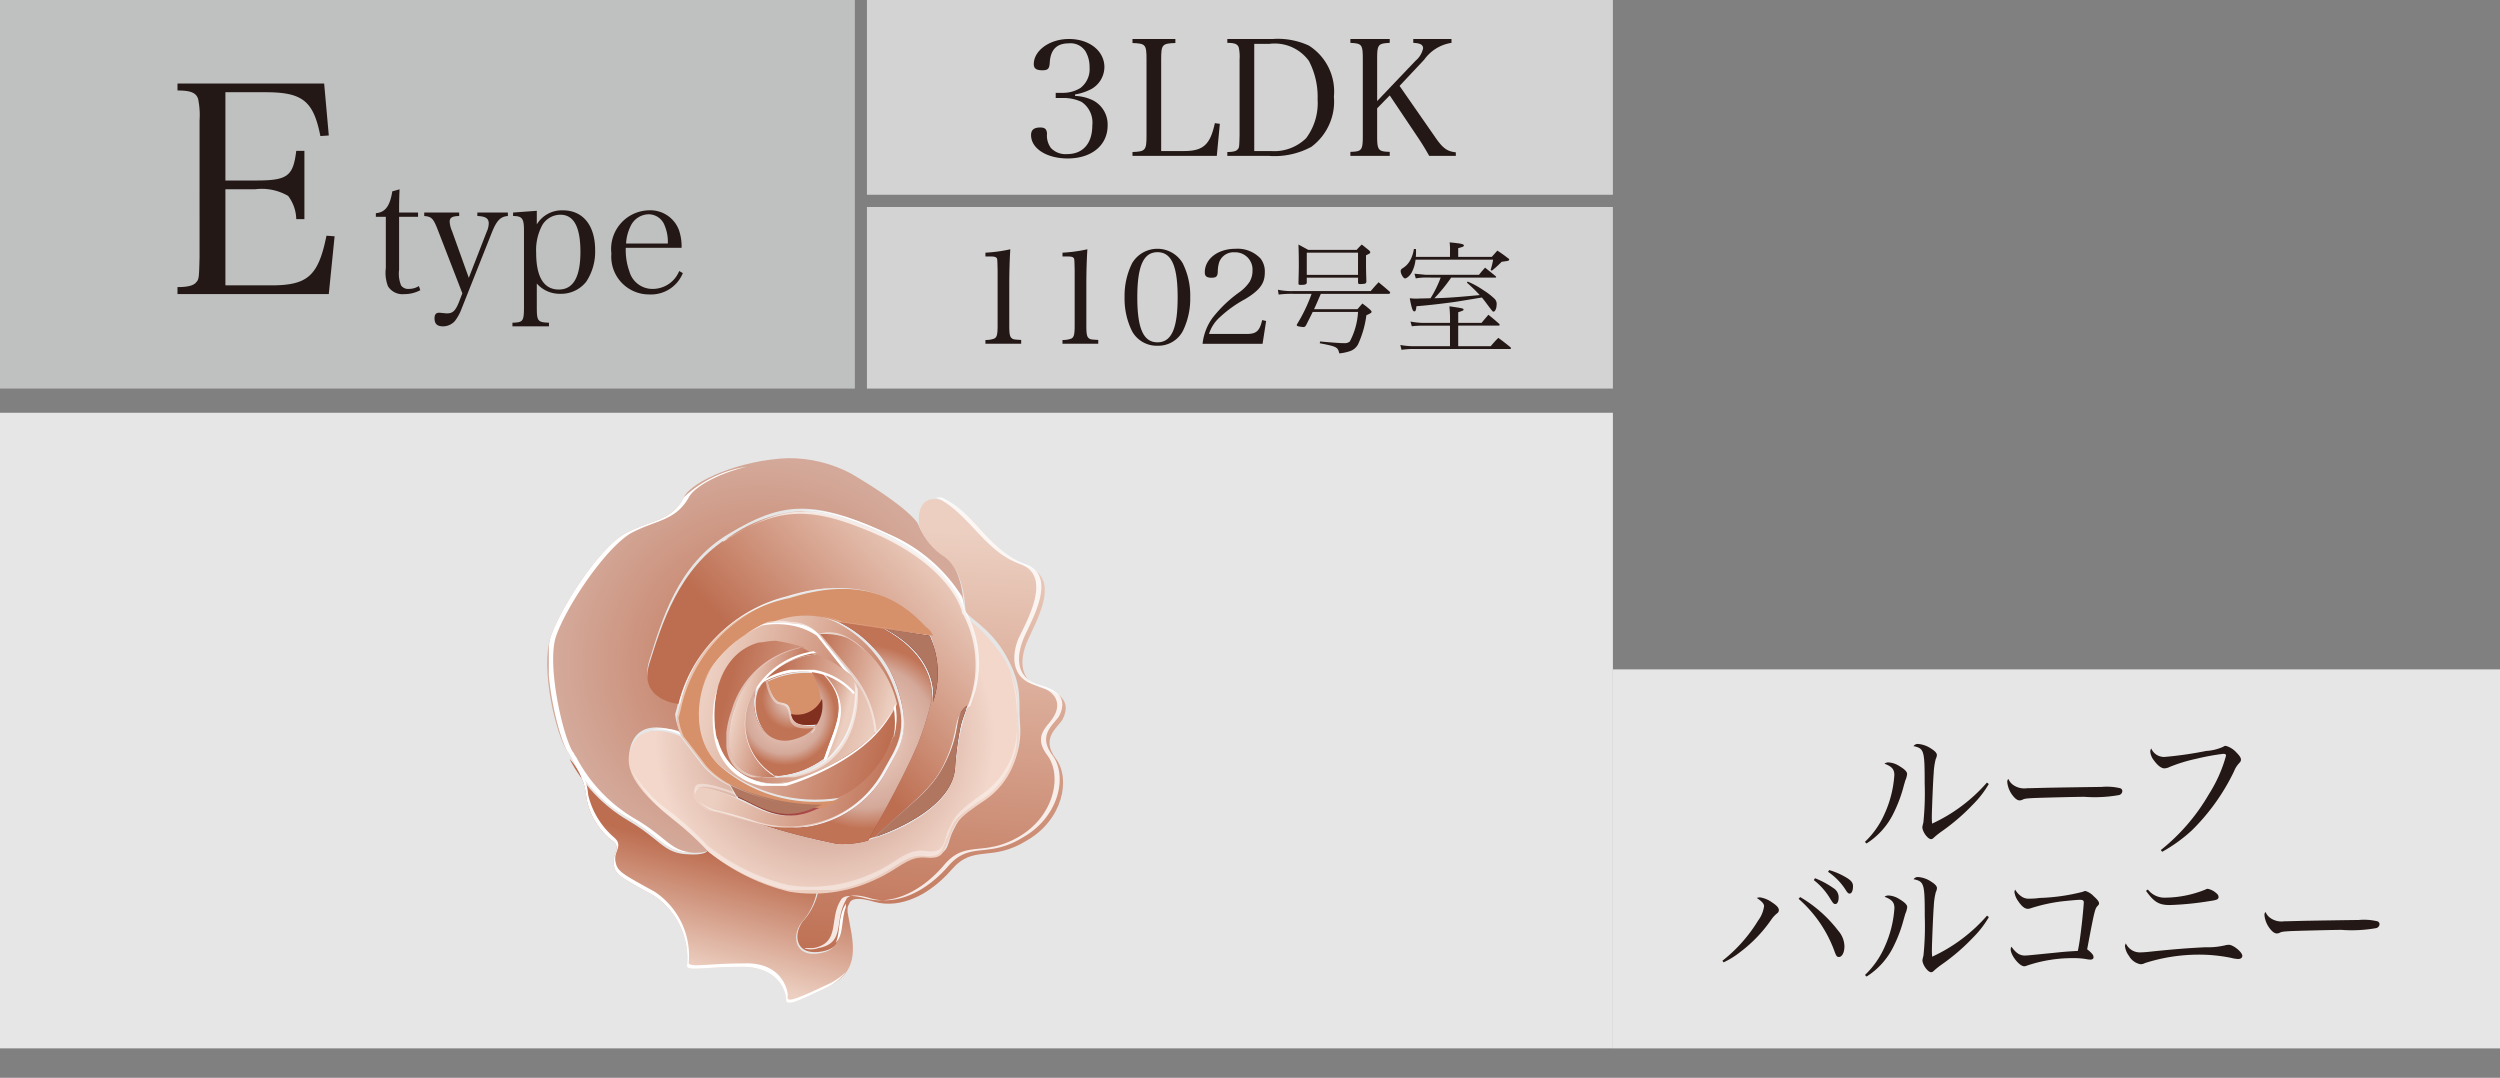 <svg xmlns="http://www.w3.org/2000/svg" xmlns:xlink="http://www.w3.org/1999/xlink" viewBox="0 0 146.457 63.14"><rect x="0" y="0" width="146.457" height="63.14" fill="#808080" stroke="none"/><defs><style>.cls-1{fill:none;}.cls-2{fill:#e6e6e6;}.cls-3{fill:#d3d3d4;}.cls-4{fill:#bfc0c0;}.cls-5{fill:#231815;}.cls-6{clip-path:url(#clip-path);}.cls-7{fill:url(#名称未設定グラデーション_3);}.cls-8{clip-path:url(#clip-path-2);}.cls-9{fill:url(#名称未設定グラデーション_14);}.cls-10{clip-path:url(#clip-path-3);}.cls-11{fill:url(#名称未設定グラデーション_2);}.cls-12{clip-path:url(#clip-path-4);}.cls-13{fill:url(#名称未設定グラデーション_4);}.cls-14{clip-path:url(#clip-path-5);}.cls-15{fill:url(#名称未設定グラデーション_2-2);}.cls-16{fill:#681218;}.cls-17{clip-path:url(#clip-path-6);}.cls-18{fill:url(#名称未設定グラデーション_6);}.cls-19{fill:#6d141a;}.cls-20{clip-path:url(#clip-path-7);}.cls-21{fill:url(#名称未設定グラデーション_2-3);}.cls-22{clip-path:url(#clip-path-8);}.cls-23{fill:url(#名称未設定グラデーション_8);}.cls-24{fill:#d6906a;}.cls-25{clip-path:url(#clip-path-9);}.cls-26{fill:url(#名称未設定グラデーション_2-4);}.cls-27{clip-path:url(#clip-path-10);}.cls-28{fill:url(#名称未設定グラデーション_14-2);}.cls-29{clip-path:url(#clip-path-11);}.cls-30{fill:url(#名称未設定グラデーション_14-3);}.cls-31{clip-path:url(#clip-path-12);}.cls-32{fill:url(#名称未設定グラデーション_2-5);}.cls-33{clip-path:url(#clip-path-13);}.cls-34{fill:url(#名称未設定グラデーション_14-4);}.cls-35{clip-path:url(#clip-path-14);}.cls-36{fill:url(#名称未設定グラデーション_14-5);}.cls-37{clip-path:url(#clip-path-15);}.cls-38{fill:url(#名称未設定グラデーション_15);}.cls-39{clip-path:url(#clip-path-16);}.cls-40{fill:url(#名称未設定グラデーション_16);}.cls-41{clip-path:url(#clip-path-17);}.cls-42{fill:url(#名称未設定グラデーション_17);}.cls-43{clip-path:url(#clip-path-18);}.cls-44{fill:#fff;}.cls-45{opacity:0.83;}.cls-46{clip-path:url(#clip-path-19);}.cls-47{clip-path:url(#clip-path-20);}.cls-48{opacity:0.39;}.cls-49{clip-path:url(#clip-path-21);}.cls-50{opacity:0.7;}.cls-51{clip-path:url(#clip-path-23);}.cls-52{fill:#b0765f;}.cls-53{fill:url(#名称未設定グラデーション_19);}.cls-54{opacity:0.52;}.cls-55{clip-path:url(#clip-path-25);}.cls-56{opacity:0.48;}.cls-57{clip-path:url(#clip-path-26);}.cls-58{clip-path:url(#clip-path-27);}.cls-59{opacity:0.53;}.cls-60{clip-path:url(#clip-path-28);}.cls-61{clip-path:url(#clip-path-29);}.cls-62{clip-path:url(#clip-path-30);}.cls-63{clip-path:url(#clip-path-31);}.cls-64{fill:url(#名称未設定グラデーション_19-2);}.cls-65{opacity:0.41;}.cls-66{clip-path:url(#clip-path-33);}.cls-67{clip-path:url(#clip-path-34);}.cls-68{fill:#812f1f;}</style><clipPath id="clip-path"><path class="cls-1" d="M40.052,29.14c-.7,1.4-1.9,1.3-3.4,2.1s-3.8,4.3-4.4,6.1.3,5.7,1,6.7c.1.1.1.2.2.3h0a7.893,7.893,0,0,0,3.4,3.6c1.8,1.1,2.1,1.9,3.4,2s1.3-.2,1.3-.2a18.858,18.858,0,0,0-2.2-2c-1.6-1.3-3-2.8-2.3-4.3s2.8-.5,2.8-.5a3.545,3.545,0,0,1-.3-1.1c.1-.3.2-.8.2-.8s-2.4-.2-1.7-2.4,1.6-5.6,4.7-7.4c3-1.8,4.8-2,9-.1,4.2,2,4.7,4.4,4.7,4.4s0-2.2-1.2-3.1a3.758,3.758,0,0,1-1.5-1.8s-.5-.9-3.9-2.9a7.786,7.786,0,0,0-3.7-.9c-2.7.1-5.6,1.3-6.1,2.3"/></clipPath><radialGradient id="名称未設定グラデーション_3" cx="-1437.696" cy="36.176" r="0.292" gradientTransform="translate(-2808.815 58447.209) rotate(94.238) scale(40.662)" gradientUnits="userSpaceOnUse"><stop offset="0" stop-color="#c17355"/><stop offset="1" stop-color="#d4a99a"/></radialGradient><clipPath id="clip-path-2"><path class="cls-1" d="M53.852,30.84a3.758,3.758,0,0,0,1.5,1.8c1.2.9,1.2,3.1,1.2,3.1,0,.4,1.4.9,2.4,2.7s.7,2.6.8,3.9a4.761,4.761,0,0,1-1.9,4.3c-1.7,1.2-1.7,1.4-2.1,2.2-.3.8-.2,1.3-1.4,1.2-1.1-.1-1.6.7-3,1.3a9.941,9.941,0,0,1-3.4.8,3.805,3.805,0,0,1-.8,1.7c-.7.7-.7,2.2,1,1.9,1.6-.3.9-1.6,1.6-2.8.1-.3.5-.4,1.5-.1,1.5.4,3.2-.4,4.5-1.9s2.3-.4,4.4-1.7c2.1-1.2,2.6-3.6,1.7-4.8s.1-1.8.4-2.3c.3-.6.4-1.4-1.1-1.8s-1.4-1.7-1-2.7,2.1-3.7.1-4.4-2.9-2.9-4.7-3.8a1.854,1.854,0,0,0-.7-.2c-1.3-.1-1,1.6-1,1.6"/></clipPath><linearGradient id="名称未設定グラデーション_14" x1="-1436.233" y1="53.049" x2="-1435.94" y2="53.049" gradientTransform="translate(-4882.389 133258.464) rotate(94.238) scale(92.763)" gradientUnits="userSpaceOnUse"><stop offset="0" stop-color="#eccfc1"/><stop offset="0.057" stop-color="#eccfc1"/><stop offset="1" stop-color="#bd6e51"/></linearGradient><clipPath id="clip-path-3"><path class="cls-1" d="M34.352,46.74a4.068,4.068,0,0,0,1.5,2.5c.6.4,0,.8.1,1.4s.3.7,2.3,1.8a4.401,4.401,0,0,1,2,4.1c-.1.4,1,.1,3.2.1s2.6,1.5,2.6,1.9.3.3,2.4-.7,1.5-2.7,1.2-4.4v-.4c-.7,1.1,0,2.5-1.6,2.8s-1.7-1.2-1-1.9a3.805,3.805,0,0,0,.8-1.7,9.702,9.702,0,0,1-1.7-.1,12.141,12.141,0,0,1-4.7-2.3s-.1.3-1.3.2c-1.3-.1-1.5-.9-3.4-2a9.048,9.048,0,0,1-3.4-3.6h0a3.733,3.733,0,0,1,1,2.3"/></clipPath><linearGradient id="名称未設定グラデーション_2" x1="-1449.208" y1="18.615" x2="-1448.915" y2="18.615" gradientTransform="translate(-8741.431 34754.175) rotate(104.939) scale(24.7)" gradientUnits="userSpaceOnUse"><stop offset="0" stop-color="#bd6e51"/><stop offset="0.943" stop-color="#eccfc1"/><stop offset="1" stop-color="#eccfc1"/></linearGradient><clipPath id="clip-path-4"><path class="cls-1" d="M57.052,40.44a14.729,14.729,0,0,0-1.1,4.6c-.2,2.8-5.3,4.6-6.9,4.4s-6.7-1.8-7.2-1.9-1.5-.7-1.1-1.2c.3-.5,2.4.4,2.4.4l-.4-.7a4.813,4.813,0,0,1-1.6-1.2c-.6-.8-1.3-1.7-1.3-1.7s-2.1-1-2.8.5c-.8,1.5.7,3,2.3,4.3a18.857,18.857,0,0,1,2.2,2,12.141,12.141,0,0,0,4.7,2.3,8.536,8.536,0,0,0,5-.7c1.4-.6,1.9-1.4,3-1.3s1-.4,1.4-1.2c.3-.8.3-1,2.1-2.2a4.546,4.546,0,0,0,1.9-4.3c-.1-1.3.2-2.1-.8-3.9a9.154,9.154,0,0,0-2.3-2.5,5.688,5.688,0,0,1,.5,4.3"/></clipPath><radialGradient id="名称未設定グラデーション_4" cx="-1438.434" cy="30.936" r="0.292" gradientTransform="translate(-2534.331 49227.551) rotate(94.238) scale(34.232)" gradientUnits="userSpaceOnUse"><stop offset="0" stop-color="#c17355"/><stop offset="0.482" stop-color="#d4a99a"/><stop offset="0.996" stop-color="#f2d7ca"/><stop offset="1" stop-color="#f2d7ca"/></radialGradient><clipPath id="clip-path-5"><path class="cls-1" d="M42.752,31.44c-3,1.8-4,5.2-4.7,7.4s1.7,2.4,1.7,2.4a8.745,8.745,0,0,1,6.3-6.3c4.4-1.3,6.6.2,8,1.7a2.075,2.075,0,0,1,.6,1c.5,1.6-.1,4-.9,5.9-1,2.3-2.9,5.6-2.9,5.6.1,0,.3-.1.4-.1,2.2-2.1,3.3-2.7,4.2-4.5.8-1.9.4-2.6,1.3-3.2l.3-.9a6.395,6.395,0,0,0-.5-4.5.349.349,0,0,1-.1-.2s-.5-2.4-4.7-4.4a11.583,11.583,0,0,0-4.8-1.4,8.231,8.231,0,0,0-4.2,1.5"/></clipPath><linearGradient id="名称未設定グラデーション_2-2" x1="-1415.51" y1="84.417" x2="-1415.218" y2="84.417" gradientTransform="translate(42598.01 -45058.352) rotate(-43.252) scale(43.726)" xlink:href="#名称未設定グラデーション_2"/><clipPath id="clip-path-6"><path class="cls-1" d="M52.552,40.24c.9,2.7.1,3.6-.6,4.9a6.409,6.409,0,0,1-7.5,3.1,38.961,38.961,0,0,0,4.6,1.2,5.537,5.537,0,0,0,1.8-.2s1.9-3.3,2.9-5.6a18.285,18.285,0,0,0,.8-2.5c.2-1.2-.4-3-2.8-4.3l-2.6-.4a6.694,6.694,0,0,1,3.4,3.8"/></clipPath><radialGradient id="名称未設定グラデーション_6" cx="-1512.549" cy="76.608" r="0.292" gradientTransform="matrix(-14.388, -3.839, 7.476, -28.021, -22285.091, -3616.863)" gradientUnits="userSpaceOnUse"><stop offset="0" stop-color="#d56f69"/><stop offset="0.397" stop-color="#b34f52"/><stop offset="1" stop-color="#802f20"/></radialGradient><clipPath id="clip-path-7"><path class="cls-1" d="M44.752,36.54a4.845,4.845,0,0,1,1.7,0,3.946,3.946,0,0,1,1.5.6,2.777,2.777,0,0,1,1.8.3c1.3.5,3.5,3.6,2.5,5.9a7.583,7.583,0,0,1-4.7,4.1c-1.9.9-3.3-.2-4.5-.7,0,0-2.1-1-2.4-.4-.3.5.7,1.2,1.1,1.2.2,0,1.3.4,2.5.7a6.409,6.409,0,0,0,7.5-3.1c.7-1.3,1.6-2.3.6-4.9a7.017,7.017,0,0,0-3.4-3.8,5.45,5.45,0,0,0-2.2-.5,4.471,4.471,0,0,0-2,.6"/></clipPath><linearGradient id="名称未設定グラデーション_2-3" x1="-1466.129" y1="74.18" x2="-1465.836" y2="74.18" gradientTransform="translate(-53517.141 -11384.749) rotate(-165.061) scale(37.313)" xlink:href="#名称未設定グラデーション_2"/><clipPath id="clip-path-8"><path class="cls-1" d="M43.252,46.74c1.2.5,2.5,1.6,4.5.7.2-.1.3-.1.5-.2a13.781,13.781,0,0,1-5.3-1.3Z"/></clipPath><linearGradient id="名称未設定グラデーション_8" x1="-1496.815" y1="83.155" x2="-1496.523" y2="83.155" gradientTransform="matrix(-18.129, -4.837, 4.837, -18.129, -27489.57, -5684.945)" gradientUnits="userSpaceOnUse"><stop offset="0" stop-color="#b34f52"/><stop offset="1" stop-color="#802f20"/></linearGradient><clipPath id="clip-path-9"><path class="cls-1" d="M44.752,36.54a8.06,8.06,0,0,0-3,2.5c-.9,1.2-1.4,4.2.4,5.8a8.895,8.895,0,0,0,7,1.9,6.455,6.455,0,0,0,3.1-3.4,3.043,3.043,0,0,0,.1-2.1c-1.1,2.7-4.9,4.2-6.3,4.6a3.437,3.437,0,0,1-4.1-2.5v-.2c-.4-2.3.4-4.8,2.5-5.4,2.2-.6,5.3,1.8,5.3,1.8l-1.8-2.4a2.035,2.035,0,0,0-1.5-.6c-.3,0-.6-.1-.9-.1a2.485,2.485,0,0,0-.8.1"/></clipPath><linearGradient id="名称未設定グラデーション_2-4" x1="-1464.274" y1="73.616" x2="-1463.981" y2="73.616" gradientTransform="matrix(-38.402, -10.246, 10.246, -38.402, -56933.439, -12133.156)" xlink:href="#名称未設定グラデーション_2"/><clipPath id="clip-path-10"><path class="cls-1" d="M47.952,37.14l1.9,2.3a6.677,6.677,0,0,1,1.4,3.6,5.936,5.936,0,0,0,1.3-1.8,6.163,6.163,0,0,0-2.7-3.8,4.013,4.013,0,0,0-1.5-.3h-.4"/></clipPath><linearGradient id="名称未設定グラデーション_14-2" x1="-1497.256" y1="82.383" x2="-1496.963" y2="82.383" gradientTransform="matrix(-17.899, -4.776, 4.776, -17.899, -27140.383, -5635.332)" xlink:href="#名称未設定グラデーション_14"/><clipPath id="clip-path-11"><path class="cls-1" d="M44.452,37.64c-2.2.6-2.9,3.2-2.5,5.4a3.432,3.432,0,0,0,4,2.8h.2a14.148,14.148,0,0,0,5.1-2.8,5.822,5.822,0,0,0-1.1-3.1c.2,1.7-.4,5.2-4.3,5.6s-3-3.1-2.7-3.9a5.066,5.066,0,0,1,4-3.7,10.462,10.462,0,0,0-1.7-.4c-.5,0-.7.1-1,.1"/></clipPath><linearGradient id="名称未設定グラデーション_14-3" x1="-1470.736" y1="75.412" x2="-1470.444" y2="75.412" gradientTransform="translate(-46809.495 -9920.96) rotate(-165.061) scale(32.532)" xlink:href="#名称未設定グラデーション_14"/><clipPath id="clip-path-12"><path class="cls-1" d="M43.052,41.54c-.3.8-1.2,4.2,2.4,4a3.594,3.594,0,0,1-1.3-4.9h0a4.642,4.642,0,0,1,3.6-2.3c-.3-.1-.5-.3-.8-.4a5.117,5.117,0,0,0-3.9,3.6"/></clipPath><linearGradient id="名称未設定グラデーション_2-5" x1="-1524.817" y1="90.028" x2="-1524.525" y2="90.028" gradientTransform="translate(-19331.555 -3921.565) rotate(-165.06) scale(12.949)" xlink:href="#名称未設定グラデーション_2"/><clipPath id="clip-path-13"><path class="cls-1" d="M44.652,40.04c2.4-1.3,4.4-.6,5.5.7v-.8c-.1-.1-.2-.3-.3-.4a8.175,8.175,0,0,0-2-1.2,4.445,4.445,0,0,0-3.2,1.7"/></clipPath><linearGradient id="名称未設定グラデーション_14-4" x1="-1496.942" y1="82.219" x2="-1496.65" y2="82.219" gradientTransform="matrix(-18.084, -4.825, 4.825, -18.084, -27416.441, -5695.691)" xlink:href="#名称未設定グラデーション_14"/><clipPath id="clip-path-14"><path class="cls-1" d="M48.352,44.54a5.316,5.316,0,0,0,1.8-3.9,3.865,3.865,0,0,0-1.9-1.2c1.7,1.8.7,3,.1,5.1"/></clipPath><linearGradient id="名称未設定グラデーション_14-5" x1="-1582.916" y1="106.109" x2="-1582.624" y2="106.109" gradientTransform="matrix(-7.529, -2.009, 2.009, -7.529, -12081.397, -2338.779)" xlink:href="#名称未設定グラデーション_14"/><clipPath id="clip-path-15"><path class="cls-1" d="M46.752,43.24c-2.1.8-3-1.7-2.4-3a3.575,3.575,0,0,0,.9,5.1l.1.1h.3a5.238,5.238,0,0,0,2.6-1c.7-2.1,1.6-3.3-.1-5a1.268,1.268,0,0,0-.6-.1c.7,1.3,1,3.3-.8,3.9"/></clipPath><radialGradient id="名称未設定グラデーション_15" cx="-1549.448" cy="96.837" r="0.292" gradientTransform="matrix(-9.809, -2.617, 2.617, -9.809, -15406.111, -3063.089)" gradientUnits="userSpaceOnUse"><stop offset="0" stop-color="#802f20"/><stop offset="0.101" stop-color="#802f20"/><stop offset="0.251" stop-color="#913524"/><stop offset="0.577" stop-color="#b03e2f"/><stop offset="0.838" stop-color="#c54435"/><stop offset="1" stop-color="#cb4837"/></radialGradient><clipPath id="clip-path-16"><path class="cls-1" d="M44.652,40.04c-.1.1-.1.2-.2.3-.6,1.3.3,3.8,2.4,3a1.589,1.589,0,0,0,1-.8c-.8,0-1.3,0-1.5-.6-.1-.6-.2-.6-.7-.8-.5-.1-.7-1.3-.7-1.3-.1.1-.2.1-.3.2"/></clipPath><radialGradient id="名称未設定グラデーション_16" cx="-1625.005" cy="117.239" r="0.292" gradientTransform="matrix(-5.905, -1.575, 1.575, -5.905, -9733.879, -1826.15)" gradientUnits="userSpaceOnUse"><stop offset="0" stop-color="#f2d7ca"/><stop offset="0.004" stop-color="#f2d7ca"/><stop offset="0.518" stop-color="#d4a99a"/><stop offset="1" stop-color="#c17355"/></radialGradient><clipPath id="clip-path-17"><path class="cls-1" d="M46.352,41.84c.1.6.6.7,1.5.6a2.059,2.059,0,0,0,.3-1.5,1.611,1.611,0,0,1-1.8.9"/></clipPath><linearGradient id="名称未設定グラデーション_17" x1="-1636.715" y1="120.402" x2="-1636.422" y2="120.402" gradientTransform="matrix(-5.539, -1.478, 1.478, -5.539, -9195.321, -1710.067)" gradientUnits="userSpaceOnUse"><stop offset="0" stop-color="#e3a3ab"/><stop offset="1" stop-color="#cb4837"/></linearGradient><clipPath id="clip-path-18"><rect class="cls-1" x="32.152" y="27.24" width="24.4" height="22.7"/></clipPath><clipPath id="clip-path-19"><rect class="cls-1" x="47.152" y="29.14" width="15.1" height="26.7"/></clipPath><clipPath id="clip-path-20"><rect class="cls-1" x="33.452" y="44.34" width="16.1" height="14.4"/></clipPath><clipPath id="clip-path-21"><rect class="cls-1" x="36.952" y="39.24" width="22.7" height="12.9"/></clipPath><clipPath id="clip-path-23"><rect class="cls-1" x="39.752" y="29.94" width="17.6" height="19.1"/></clipPath><radialGradient id="名称未設定グラデーション_19" cx="-1497.74" cy="82.839" r="0.292" gradientTransform="translate(-27047.001 -5604.788) rotate(-165.061) scale(18.453)" gradientUnits="userSpaceOnUse"><stop offset="0" stop-color="#f2d7ca"/><stop offset="0.004" stop-color="#f2d7ca"/><stop offset="0.775" stop-color="#d4a99a"/><stop offset="1" stop-color="#c17355"/></radialGradient><clipPath id="clip-path-25"><rect class="cls-1" x="40.952" y="36.34" width="12.1" height="12.1"/></clipPath><clipPath id="clip-path-26"><rect class="cls-1" x="39.552" y="34.44" width="14.9" height="12.8"/></clipPath><clipPath id="clip-path-27"><rect class="cls-1" x="41.152" y="36.44" width="11.4" height="9.6"/></clipPath><clipPath id="clip-path-28"><rect class="cls-1" x="47.952" y="37.14" width="3.4" height="5.9"/></clipPath><clipPath id="clip-path-29"><rect class="cls-1" x="42.552" y="37.84" width="7.8" height="7.7"/></clipPath><clipPath id="clip-path-30"><rect class="cls-1" x="43.552" y="38.14" width="4.3" height="7.4"/></clipPath><clipPath id="clip-path-31"><rect class="cls-1" x="48.252" y="39.54" width="1.1" height="5"/></clipPath><radialGradient id="名称未設定グラデーション_19-2" cx="-1549.448" cy="96.837" r="0.292" gradientTransform="matrix(-9.809, -2.617, 2.617, -9.809, -15406.111, -3063.089)" xlink:href="#名称未設定グラデーション_19"/><clipPath id="clip-path-33"><rect class="cls-1" x="44.552" y="39.84" width="3.2" height="3.1"/></clipPath><clipPath id="clip-path-34"><rect class="cls-1" x="44.652" y="39.24" width="5.5" height="1.4"/></clipPath></defs><g id="レイヤー_2" data-name="レイヤー 2"><g id="価格と返済例"><rect class="cls-2" y="24.181" width="94.488" height="37.236"/><rect class="cls-3" x="50.787" width="43.701" height="11.409"/><rect class="cls-3" x="50.787" y="12.126" width="43.701" height="10.638"/><rect class="cls-4" width="50.079" height="22.764"/><path class="cls-5" d="M62.98,5.619a2.63,2.63,0,0,1,1.058.264,1.591,1.591,0,0,1,.85,1.464c0,1.162-.935,1.936-2.342,1.936-1.228,0-2.144-.585-2.144-1.37,0-.302.17-.444.539-.444.274,0,.378.095.396.359a1.219,1.219,0,0,0,.236.85,1.184,1.184,0,0,0,.935.35c.935,0,1.483-.624,1.483-1.691a1.454,1.454,0,0,0-.633-1.369,2.475,2.475,0,0,0-1.096-.227H61.846V5.439h.416a1.931,1.931,0,0,0,1.029-.283A1.379,1.379,0,0,0,63.83,3.956a1.815,1.815,0,0,0-.236-.944,1.041,1.041,0,0,0-.982-.472c-.709,0-1.067.368-1.115,1.124-.019.359-.104.453-.435.453-.349,0-.5-.104-.5-.359,0-.803.935-1.474,2.059-1.474,1.2,0,2.078.699,2.078,1.653a1.491,1.491,0,0,1-.775,1.284,3.134,3.134,0,0,1-.944.312Z"/><path class="cls-5" d="M66.344,8.905c.756-.028.822-.094.822-.963v-4.458c0-.878-.057-.935-.822-.963V2.284H68.857v.236c-.775.028-.832.085-.832.963V8.849h1.332c1.133,0,1.54-.368,1.813-1.634l.292.038-.179,1.88H66.344Z"/><path class="cls-5" d="M71.9,8.905c.321,0,.51-.047.595-.142.104-.113.104-.123.123-.831V3.484a2.566,2.566,0,0,0-.047-.699c-.066-.199-.236-.274-.671-.274v-.227h2.664a4.337,4.337,0,0,1,2.116.388,3.186,3.186,0,0,1,1.464,2.994A3.304,3.304,0,0,1,76.821,8.603a4.53,4.53,0,0,1-2.493.529H71.9Zm2.541-.057a2.67,2.67,0,0,0,2.078-.755,3.436,3.436,0,0,0,.67-2.267,4.537,4.537,0,0,0-.51-2.257,2.476,2.476,0,0,0-2.305-1.001h-.897V8.849Z"/><path class="cls-5" d="M80.677,7.933c0,.869.057.944.737.963v.236H79.109V8.896c.67-.019.728-.085.728-.963V3.484c0-.878-.047-.935-.728-.973v-.227h2.305v.227c-.689.038-.737.094-.737.973v2.437l2.248-2.361a1.3,1.3,0,0,0,.444-.728c0-.208-.161-.302-.576-.321v-.227h2.239v.227a2.405,2.405,0,0,0-1.596.982L81.99,5.033l2.153,3.098c.397.557.643.737,1.143.793v.208H83.728c-.264-.463-.444-.756-.68-1.105L81.414,5.59l-.737.755Z"/><path class="cls-5" d="M57.729,19.916a1.366,1.366,0,0,0,.506-.077c.169-.077.208-.238.208-.791v-3.231c-.016-.668-.016-.668-.077-.722-.062-.054-.154-.069-.346-.069h-.291v-.223a8.803,8.803,0,0,0,1.458-.2c-.038.606-.061,1.259-.061,2.165v2.279c0,.514.031.668.138.76.092.077.123.084.56.107v.223H57.729Z"/><path class="cls-5" d="M62.243,19.916a1.366,1.366,0,0,0,.506-.077c.169-.077.208-.238.208-.791v-3.231c-.016-.668-.016-.668-.077-.722-.061-.054-.153-.069-.345-.069h-.291v-.223a8.803,8.803,0,0,0,1.458-.2c-.038.606-.061,1.259-.061,2.165v2.279c0,.514.031.668.138.76.092.077.123.084.56.107v.223H62.243Z"/><path class="cls-5" d="M66.319,15.426a1.72,1.72,0,0,1,2.97,0,4.247,4.247,0,0,1,.438,1.988,4.268,4.268,0,0,1-.438,1.988,1.628,1.628,0,0,1-1.481.852,1.645,1.645,0,0,1-1.489-.852,4.29,4.29,0,0,1-.438-1.988A4.291,4.291,0,0,1,66.319,15.426Zm1.489,4.628c.821,0,1.182-.806,1.182-2.64s-.361-2.64-1.182-2.64-1.182.813-1.182,2.648C66.627,19.248,66.987,20.054,67.808,20.054Z"/><path class="cls-5" d="M70.45,20.139a3.174,3.174,0,0,1,.568-1.497,7.511,7.511,0,0,1,1.604-1.535,2.382,2.382,0,0,0,.584-.599,1.262,1.262,0,0,0,.169-.645,1.01,1.01,0,0,0-1.044-1.082.892.892,0,0,0-.914.599,2.075,2.075,0,0,0-.077.56c-.015.261-.1.33-.368.33-.284,0-.392-.092-.392-.314,0-.791.768-1.382,1.796-1.382a1.844,1.844,0,0,1,1.474.576,1.239,1.239,0,0,1,.246.813c0,.637-.284,1.029-1.136,1.55a7.147,7.147,0,0,0-1.504,1.075,2.181,2.181,0,0,0-.629.975h2.218c.553,0,.745-.168.898-.813l.23.054L73.965,20.139Z"/><path class="cls-5" d="M75.784,17.215a6.013,6.013,0,0,0-.878.042l-.042-.283a3.934,3.934,0,0,0,.92.078h4.517c.198-.233.255-.297.46-.517.283.233.368.304.644.545a.164.164,0,0,1,.036.071c0,.036-.05.064-.1.064H77.377c-.269.623-.269.623-.396.899h2.542c.127-.149.163-.191.29-.333a5.363,5.363,0,0,1,.46.368c.064.07.078.092.078.12,0,.05-.063.092-.304.198a5.868,5.868,0,0,1-.489,1.706.834.834,0,0,1-.467.396,2.844,2.844,0,0,1-.63.135c-.092-.375-.149-.403-1.147-.595l.021-.106c.488.05,1.09.092,1.31.1h.12a.442.442,0,0,0,.312-.1,4.205,4.205,0,0,0,.481-1.728H76.902c-.099.206-.17.34-.389.779-.05.078-.092.106-.149.106a1.659,1.659,0,0,1-.326-.049c-.042-.015-.071-.036-.071-.064a.186.186,0,0,1,.014-.049,9.379,9.379,0,0,0,.856-1.784Zm.771-.673c-.007.12-.085.148-.382.148-.078,0-.1-.021-.106-.078.014-.531.021-.779.021-1.09,0-.396-.007-.871-.021-1.196.233.127.318.17.573.312H79.48a3.041,3.041,0,0,1,.297-.312c.191.148.248.198.425.34.05.049.071.078.071.113,0,.057-.036.078-.248.177V15.268c0,.46,0,.503.021,1.218-.007.113-.057.142-.234.148a1.015,1.015,0,0,1-.12.007h-.021c-.085,0-.106-.021-.113-.099v-.276H76.555Zm0-.439h3.002V14.801H76.555Z"/><path class="cls-5" d="M86.793,18.915c.163-.198.22-.262.403-.475.283.227.368.297.63.531a.116.116,0,0,1,.028.063c0,.021-.028.042-.064.042H85.426v1.204h1.904c.184-.212.241-.283.446-.488.297.219.389.29.687.531.035.028.057.057.057.078,0,.021-.028.043-.057.043h-5.749a5.638,5.638,0,0,0-.609.049l-.071-.283a4.357,4.357,0,0,0,.68.071h2.23V19.077H83.295a5.665,5.665,0,0,0-.587.036l-.078-.276a4.353,4.353,0,0,0,.68.078h1.636V18.645c0-.205-.007-.368-.036-.701.779.113.829.127.829.191,0,.05-.043.071-.312.156v.623Zm-1.848-3.866v-.333a3.528,3.528,0,0,0-.021-.517c.68.064.835.1.835.185a.106.106,0,0,1-.057.07q-.053.022-.276.085v.51h1.968c.149-.17.149-.17.326-.368.29.191.375.255.644.46a.08.08,0,0,1,.049.071.089.089,0,0,1-.028.05.696.696,0,0,1-.184.042c-.092.015-.17.021-.234.036l-.127.127a4.919,4.919,0,0,1-.446.39l-.07-.043a4.601,4.601,0,0,0,.148-.602H82.927a2.067,2.067,0,0,1-.234.765c-.099.177-.283.333-.382.333-.1,0-.255-.262-.255-.425,0-.071.021-.106.099-.163a1.181,1.181,0,0,0,.446-.453,1.927,1.927,0,0,0,.227-.68h.12a1.507,1.507,0,0,1,.007.163,2.182,2.182,0,0,1-.014.297Zm-1.438,1.211a2.838,2.838,0,0,0-.566.05l-.078-.276c.135.014.135.014.645.063h3.137c.148-.191.198-.24.354-.417.248.198.34.269.616.496.021.021.035.035.035.05a.039.039,0,0,1-.042.035H85.015a9.881,9.881,0,0,1-.984,1.211c.793-.021,1.267-.057,2.655-.185a9.208,9.208,0,0,0-.75-.729l.042-.064a4.951,4.951,0,0,1,.928.51,3.785,3.785,0,0,1,.673.524.416.416,0,0,1,.099.29c0,.241-.085.439-.184.439-.05,0-.05,0-.39-.453-.184-.248-.205-.269-.29-.375-.821.135-1.381.227-1.558.255-.708.1-1.742.22-2.28.255-.014.22-.049.305-.12.305-.099,0-.163-.198-.269-.771.149.014.255.021.389.021.05,0,.106,0,.198-.007.064,0,.085,0,.63-.014a6.579,6.579,0,0,0,.595-1.211Z"/><path class="cls-5" d="M10.398,16.819c.579,0,.918-.085,1.072-.255.187-.204.187-.221.221-1.497V7.053a4.655,4.655,0,0,0-.085-1.259c-.119-.357-.425-.493-1.208-.493V4.892h8.592l.272,3.045-.493.034C18.36,5.913,17.731,5.403,15.553,5.403H13.205v5.172h1.752c1.889,0,2.212-.238,2.399-1.735h.477v3.998h-.477a2.341,2.341,0,0,0-.477-1.361,3.077,3.077,0,0,0-1.922-.391H13.205v5.631h2.688c2.144,0,2.756-.562,3.233-2.909l.476.034L19.261,17.227H10.398Z"/><path class="cls-5" d="M23.38,15.813a1.774,1.774,0,0,0,.121.917.514.514,0,0,0,.454.195,1.078,1.078,0,0,0,.584-.167l.083.241a1.968,1.968,0,0,1-.936.232,1.009,1.009,0,0,1-.954-.454,2.192,2.192,0,0,1-.129-1.074v-3.001h-.584v-.213c.546-.046.824-.408.963-1.278l.426-.121c-.019.398-.028.75-.028,1.362h1.111v.25H23.38Z"/><path class="cls-5" d="M28.511,13.581a1.231,1.231,0,0,0,.121-.491c0-.296-.185-.417-.667-.436v-.204h1.788v.204c-.444.037-.667.269-.963,1.028l-1.769,4.455a2.705,2.705,0,0,1-.37.666.93.93,0,0,1-.704.315c-.334,0-.491-.148-.491-.472,0-.213.083-.324.259-.324a.793.793,0,0,1,.139.009c.204.019.269.028.333.028.334,0,.491-.148.695-.648l.204-.528L25.677,13.544c-.287-.75-.38-.852-.824-.889v-.204H26.9v.204c-.408.009-.556.093-.556.333a1.526,1.526,0,0,0,.129.528l.991,2.76Z"/><path class="cls-5" d="M31.447,13.145a1.717,1.717,0,0,1,1.519-.824c1.186,0,1.899.88,1.899,2.334a3.184,3.184,0,0,1-.519,1.843,1.865,1.865,0,0,1-1.528.713,1.776,1.776,0,0,1-1.371-.602v1.352c0,.861.046.917.713.945v.213H30.02v-.213c.63-.019.676-.084.676-.945V13.488c0-.694-.111-.833-.639-.833v-.204l1.39-.102Zm1.296,3.816c.843,0,1.26-.741,1.26-2.205s-.389-2.177-1.176-2.177a1.246,1.246,0,0,0-1.056.602,3.093,3.093,0,0,0-.361,1.621C31.41,16.239,31.863,16.962,32.743,16.962Z"/><path class="cls-5" d="M36.66,14.517a3.698,3.698,0,0,0,.213,1.389,1.401,1.401,0,0,0,1.389,1.019,1.673,1.673,0,0,0,1.528-1.047l.213.121a2.01,2.01,0,0,1-1.954,1.25A2.211,2.211,0,0,1,35.817,14.85a2.262,2.262,0,0,1,2.195-2.529,1.788,1.788,0,0,1,1.769,1.176,2.938,2.938,0,0,1,.148,1.019Zm2.463-.25a2.449,2.449,0,0,0-.176-1.028,1.006,1.006,0,0,0-.954-.686,1.195,1.195,0,0,0-1.065.723,2.584,2.584,0,0,0-.25.991Z"/><rect class="cls-2" x="94.488" y="39.214" width="51.969" height="22.204"/><path class="cls-5" d="M109.251,49.321a5.084,5.084,0,0,0,1.139-1.615,6.491,6.491,0,0,0,.586-2.303c0-.332-.145-.501-.578-.663a.355.355,0,0,1,.229-.076,1.279,1.279,0,0,1,.638.212c.314.187.459.332.459.467a1.219,1.219,0,0,1-.11.391c-.009.034-.009.034-.085.297a8.114,8.114,0,0,1-.578,1.564,4.35,4.35,0,0,1-1.606,1.819Zm7.258-3.391a5.85,5.85,0,0,1-.927,1.198,12.004,12.004,0,0,1-1.802,1.556,4.797,4.797,0,0,0-.484.382c-.068.068-.11.093-.17.093-.196,0-.51-.442-.51-.705a2.102,2.102,0,0,1,.06-.264,16.973,16.973,0,0,0,.077-2.303c0-1.929-.034-2.04-.654-2.176a.293.293,0,0,1,.272-.127,1.552,1.552,0,0,1,.748.264c.247.153.349.272.349.391a.636.636,0,0,1-.068.229,4.031,4.031,0,0,0-.119.833c-.034.357-.11,2.235-.11,2.558a3.638,3.638,0,0,0,.017.391,9.579,9.579,0,0,0,3.212-2.405Z"/><path class="cls-5" d="M117.924,45.973a1.134,1.134,0,0,0,.825.204c.093,0,.093,0,1.045-.025.332-.009,3.034-.051,3.314-.051a3.366,3.366,0,0,1,1.105.077.177.177,0,0,1,.119.17.25.25,0,0,1-.196.229,8.122,8.122,0,0,1-2.04.102c-.791.008-2.737.06-3.034.076-.399.026-.476.034-.612.111a.701.701,0,0,1-.127.025q-.191,0-.408-.28a1.53,1.53,0,0,1-.323-.782c0-.119.008-.136.068-.195A.765.765,0,0,0,117.924,45.973Z"/><path class="cls-5" d="M126.589,49.797a11.594,11.594,0,0,0,2.805-3.255,8.255,8.255,0,0,0,1.012-2.269c0-.085-.042-.11-.17-.11a13.658,13.658,0,0,0-1.573.289,9.339,9.339,0,0,0-1.555.476.758.758,0,0,1-.314.085c-.17,0-.399-.17-.604-.459a.961.961,0,0,1-.221-.527.293.293,0,0,1,.059-.178.81.81,0,0,0,.799.493,21.879,21.879,0,0,0,2.414-.349,2.839,2.839,0,0,0,.986-.238c.102-.06.102-.06.17-.06a1.297,1.297,0,0,1,.621.391c.178.178.263.306.263.408,0,.085-.017.119-.119.23a1.475,1.475,0,0,0-.289.468,12.366,12.366,0,0,1-2.456,3.442,9.006,9.006,0,0,1-1.751,1.267Z"/><path class="cls-5" d="M100.904,56.284a8.854,8.854,0,0,0,2.091-2.354,1.813,1.813,0,0,0,.349-.841c0-.136-.11-.272-.425-.485a.667.667,0,0,1,.187-.034,1.634,1.634,0,0,1,.697.289c.289.187.408.323.408.459a.233.233,0,0,1-.102.187,1.687,1.687,0,0,0-.357.391,8.19,8.19,0,0,1-1.785,1.861,5.046,5.046,0,0,1-.994.621Zm4.556-3.731a7.698,7.698,0,0,1,2.235,1.98,1.411,1.411,0,0,1,.357.901c0,.357-.136.629-.323.629-.119,0-.161-.051-.28-.391a7.502,7.502,0,0,0-2.082-3.017Zm.867-1.105a5.065,5.065,0,0,1,1.088.586.622.622,0,0,1,.298.536c0,.238-.077.391-.196.391-.093,0-.136-.051-.289-.297a3.923,3.923,0,0,0-.969-1.105Zm.833-.476a4.219,4.219,0,0,1,1.08.485c.229.153.314.272.314.459,0,.272-.077.433-.204.433-.06,0-.11-.042-.187-.153a3.591,3.591,0,0,0-1.071-1.122Z"/><path class="cls-5" d="M109.255,57.117a5.084,5.084,0,0,0,1.139-1.615,6.491,6.491,0,0,0,.586-2.303c0-.332-.145-.501-.578-.663a.355.355,0,0,1,.23-.076,1.279,1.279,0,0,1,.638.212c.314.187.459.332.459.467a1.213,1.213,0,0,1-.111.391c-.008.034-.008.034-.085.297a8.115,8.115,0,0,1-.578,1.564,4.35,4.35,0,0,1-1.606,1.819Zm7.258-3.391a5.829,5.829,0,0,1-.926,1.198,12.004,12.004,0,0,1-1.802,1.556,4.796,4.796,0,0,0-.484.382c-.068.068-.11.093-.17.093-.196,0-.51-.442-.51-.705a2.099,2.099,0,0,1,.06-.264,16.975,16.975,0,0,0,.077-2.303c0-1.929-.034-2.04-.654-2.176a.293.293,0,0,1,.272-.127,1.552,1.552,0,0,1,.748.264c.247.153.349.272.349.391a.636.636,0,0,1-.068.229,4.031,4.031,0,0,0-.119.833c-.034.357-.11,2.235-.11,2.558a3.638,3.638,0,0,0,.017.391,9.584,9.584,0,0,0,3.212-2.405Z"/><path class="cls-5" d="M118.413,52.51a.728.728,0,0,0,.484.136,4.181,4.181,0,0,0,.595-.042,11.548,11.548,0,0,0,2.516-.357.471.471,0,0,1,.161-.051,1.119,1.119,0,0,1,.493.314q.306.268.306.408c0,.06-.025.094-.085.153-.153.153-.187.289-.612,2.541.034.025.06.051.077.06.23.195.297.289.297.408,0,.085-.068.136-.187.136a1.183,1.183,0,0,1-.221-.025,4.047,4.047,0,0,0-.748-.06,8.317,8.317,0,0,0-2.737.434.457.457,0,0,1-.17.042c-.281,0-.791-.646-.791-.995a.344.344,0,0,1,.042-.153c.272.374.484.519.791.519.085,0,.289-.017.442-.034.28-.025.68-.068,1.207-.119.739-.076.748-.076,1.453-.119.085-.408.136-.756.229-1.556.042-.348.119-1.173.119-1.283,0-.119-.06-.153-.238-.153-.144,0-.79.06-1.139.102a9.802,9.802,0,0,0-1.751.399.491.491,0,0,1-.161.025q-.256,0-.561-.459a1.163,1.163,0,0,1-.212-.519.318.318,0,0,1,.042-.145A1.227,1.227,0,0,0,118.413,52.51Z"/><path class="cls-5" d="M125.438,55.791c.127,0,.349-.017.722-.06,1.25-.127,1.989-.187,3.034-.238a4.404,4.404,0,0,0,1.147-.111.987.987,0,0,1,.229-.034c.264,0,.791.433.791.646,0,.11-.093.187-.238.187a1.89,1.89,0,0,1-.425-.068,9.389,9.389,0,0,0-1.98-.187,10.333,10.333,0,0,0-3.06.493.52.52,0,0,1-.263.068.976.976,0,0,1-.671-.484,1.176,1.176,0,0,1-.238-.578c0-.042,0-.042.051-.161A.905.905,0,0,0,125.438,55.791Zm.391-3.68a1.23,1.23,0,0,0,1.037.476,6.399,6.399,0,0,0,2.337-.476.29.29,0,0,1,.136-.042,1.057,1.057,0,0,1,.468.229c.119.093.161.162.161.255,0,.136-.11.179-.544.238a17.587,17.587,0,0,1-2.312.229c-.638,0-.926-.178-1.394-.833Z"/><path class="cls-5" d="M132.99,53.768a1.134,1.134,0,0,0,.825.204c.093,0,.093,0,1.045-.025.332-.009,3.034-.051,3.314-.051a3.366,3.366,0,0,1,1.105.077.177.177,0,0,1,.119.17.25.25,0,0,1-.196.229,8.122,8.122,0,0,1-2.04.102c-.791.008-2.737.06-3.034.076-.399.026-.476.034-.612.111a.701.701,0,0,1-.127.025q-.191,0-.408-.28a1.53,1.53,0,0,1-.323-.782c0-.119.008-.136.068-.195A.765.765,0,0,0,132.99,53.768Z"/><g id="_価格と返済例" data-name=" 価格と返済例"><g class="cls-6"><polygon class="cls-7" points="30.052 49.94 31.852 25.14 58.252 27.04 56.352 51.94 30.052 49.94"/></g><g class="cls-8"><polygon class="cls-9" points="44.352 55.84 46.452 27.94 64.552 29.24 62.452 57.24 44.352 55.84"/></g><g class="cls-10"><polygon class="cls-11" points="29.852 57.94 34.552 40.04 54.152 45.24 49.352 63.14 29.852 57.94"/></g><g class="cls-12"><polygon class="cls-13" points="35.052 52.34 36.452 34.14 61.052 35.94 59.752 54.14 35.052 52.34"/></g><g class="cls-14"><polygon class="cls-15" points="27.752 38.94 48.052 19.94 67.152 40.14 46.852 59.24 27.752 38.94"/></g><path class="cls-16" d="M55.452,44.54c-.9,1.9-2,2.4-4.2,4.5,2-.7,4.6-2.1,4.7-4.1a18.104,18.104,0,0,1,.3-2.3c.1-.5.3-.9.4-1.3-.8.6-.3,1.3-1.2,3.2"/><g class="cls-17"><polygon class="cls-18" points="41.152 48.64 45.152 33.84 58.052 37.24 54.152 52.04 41.152 48.64"/></g><path class="cls-19" d="M54.652,41.14a5.252,5.252,0,0,0-.2-3.9l-2.6-.4c2.3,1.2,3,3,2.8,4.3"/><g class="cls-20"><polygon class="cls-21" points="37.252 48.04 41.352 32.64 56.752 36.84 52.652 52.14 37.252 48.04"/></g><g class="cls-22"><polygon class="cls-23" points="42.252 48.14 43.152 44.64 48.652 46.14 47.752 49.64 42.252 48.14"/></g><path class="cls-24" d="M39.852,41.24s-.1.5-.2.8a2.279,2.279,0,0,0,.3,1.1s.7.9,1.3,1.7a4.813,4.813,0,0,0,1.6,1.2,14.238,14.238,0,0,0,5.3,1.3c.4-.2.7-.3,1.1-.5a8.44,8.44,0,0,1-7-1.9c-1.8-1.6-1.4-4.6-.4-5.8a7.223,7.223,0,0,1,3-2.5,5.08,5.08,0,0,1,4.5-.1l5.3.7a.998.998,0,0,0-.4-.5c-1.4-1.5-3.6-3.1-8-1.7a8.15,8.15,0,0,0-6.4,6.2"/><g class="cls-25"><polygon class="cls-26" points="37.652 46.44 41.152 33.44 55.252 37.14 51.752 50.14 37.652 46.44"/></g><g class="cls-27"><polygon class="cls-28" points="46.452 42.64 48.252 35.94 53.952 37.54 52.152 44.14 46.452 42.64"/></g><g class="cls-29"><polygon class="cls-30" points="39.352 45.64 42.152 35.14 53.352 38.14 50.552 48.64 39.352 45.64"/></g><g class="cls-31"><polygon class="cls-32" points="39.952 45.24 42.252 36.44 49.752 38.44 47.452 47.24 39.952 45.24"/></g><g class="cls-33"><polygon class="cls-34" points="44.052 40.54 44.952 36.94 50.752 38.44 49.752 42.04 44.052 40.54"/></g><g class="cls-35"><polygon class="cls-36" points="46.952 44.24 48.352 39.04 51.352 39.84 49.952 45.04 46.952 44.24"/></g><g class="cls-37"><polygon class="cls-38" points="41.452 45.14 43.452 37.64 51.452 39.84 49.452 47.24 41.452 45.14"/></g><g class="cls-39"><polygon class="cls-40" points="42.752 43.74 44.052 38.84 48.852 40.14 47.552 45.04 42.752 43.74"/></g><path class="cls-24" d="M45.652,41.14c.5.1.6.1.7.8a1.677,1.677,0,0,0,1.8-.9,4.939,4.939,0,0,0-.5-1.6,5.201,5.201,0,0,0-2.7.5c0-.1.2,1,.7,1.2"/><g class="cls-41"><polygon class="cls-42" points="45.952 42.44 46.452 40.54 48.552 41.04 48.052 42.94 45.952 42.44"/></g><g class="cls-43"><path class="cls-44" d="M38.152,42.74a3.233,3.233,0,0,1,1.7.3.31.31,0,0,0-.1-.2,2.917,2.917,0,0,0-1.6-.1"/><path class="cls-44" d="M51.952,31.24c-2.8-1.3-4.5-1.6-6.2-1.2,1.7-.4,3.3,0,6,1.2,4.2,2,4.7,4.4,4.7,4.4a1.702,1.702,0,0,0-.1-.7,9.465,9.465,0,0,0-4.4-3.7"/><path class="cls-44" d="M33.252,44.04c.1.1.1.2.2.3h0a7.893,7.893,0,0,0,3.4,3.6c1.8,1.1,2.1,1.9,3.4,2a2.438,2.438,0,0,0,1.2,0h-.9c-1.3-.1-1.5-.9-3.4-2a9.048,9.048,0,0,1-3.4-3.6h0c-.1-.1-.1-.2-.2-.3-.6-1-1.5-5-1-6.7.6-1.8,2.9-5.2,4.4-6.1,1.5-.8,2.6-.7,3.4-2.1.3-.6,1.7-1.4,3.4-1.8a6.96,6.96,0,0,0-3.7,1.8c-.7,1.4-1.9,1.3-3.4,2.1s-3.8,4.3-4.4,6.1c-.5,1.7.4,5.7,1,6.7"/></g><g class="cls-45"><g class="cls-46"><path class="cls-44" d="M55.052,29.24c1.8,1,2.7,3.1,4.7,3.8s.3,3.5-.1,4.4c-.4,1-.4,2.3,1,2.7,1.5.4,1.4,1.3,1.1,1.8-.3.6-1.3,1.1-.4,2.3s.4,3.6-1.7,4.8-3.1.1-4.4,1.7c-1.3,1.5-3,2.3-4.5,1.9-1.1-.3-1.4-.1-1.5.1-.7,1.1,0,2.5-1.6,2.8h-.6a1.387,1.387,0,0,0,.9,0c1.6-.3.9-1.6,1.6-2.8.1-.3.5-.4,1.5-.1,1.5.4,3.2-.4,4.5-1.9s2.3-.4,4.4-1.7c2.1-1.2,2.6-3.6,1.7-4.8s.1-1.8.4-2.3c.3-.6.4-1.4-1.1-1.8s-1.4-1.7-1-2.7,2.1-3.7.1-4.4-2.9-2.9-4.7-3.8a1.421,1.421,0,0,0-.6-.2c.1.1.2.2.3.2"/></g></g><g class="cls-47"><path class="cls-44" d="M48.952,55.24c.5-.5.3-1.3.6-2.1v-.2c-.5.8-.3,1.7-.6,2.3"/><path class="cls-44" d="M34.352,46.74a4.068,4.068,0,0,0,1.5,2.5c.6.4,0,.8.1,1.4s.3.7,2.3,1.8a4.401,4.401,0,0,1,2,4.1c-.1.4,1,.1,3.2.1s2.6,1.5,2.6,1.9.3.3,2.4-.7a3.126,3.126,0,0,0,1.1-.9,3.592,3.592,0,0,1-1,.7c-2.1,1-2.5,1.1-2.4.7,0-.4-.4-2-2.6-1.9-2.2,0-3.3.3-3.2-.1a4.501,4.501,0,0,0-2-4.1c-2-1.1-2.2-1.2-2.3-1.8s.5-.9-.1-1.4a4.7,4.7,0,0,1-1.5-2.5,2.92,2.92,0,0,0-.2-.9c-.3-.4-.5-.8-.9-1.3h0a4.286,4.286,0,0,1,1,2.4"/><path class="cls-44" d="M47.152,53.74l-.2.2.1-.1.3-.3-.2.2"/></g><g class="cls-48"><g class="cls-49"><g class="cls-49"><path class="cls-44" d="M59.552,42.14a4.761,4.761,0,0,1-1.9,4.3c-1.7,1.2-1.7,1.4-2.1,2.2-.3.8-.2,1.4-1.4,1.2-1.1-.1-1.6.7-3,1.3a8.649,8.649,0,0,1-5,.7,12.141,12.141,0,0,1-4.7-2.3,18.857,18.857,0,0,0-2.2-2,7.914,7.914,0,0,1-2.3-2.5,7.694,7.694,0,0,0,2.3,2.8,18.858,18.858,0,0,1,2.2,2,12.141,12.141,0,0,0,4.7,2.3,8.536,8.536,0,0,0,5-.7c1.4-.6,1.9-1.4,3-1.3s1-.4,1.4-1.2c.3-.8.3-1,2.1-2.2a4.546,4.546,0,0,0,1.9-4.3,8.282,8.282,0,0,0-.4-3.1,5.189,5.189,0,0,1,.4,2.8"/></g><path class="cls-44" d="M40.752,46.04a.454.454,0,0,0,0,.5.367.367,0,0,1,.1-.3c.3-.5,2.4.4,2.4.4l-.1-.2c-.4-.1-2.1-.8-2.4-.4"/></g></g><g class="cls-50"><g class="cls-51"><path class="cls-44" d="M43.152,36.34a8.191,8.191,0,0,0-3.4,4.9h.1a7.913,7.913,0,0,1,3.3-4.9"/><path class="cls-44" d="M42.652,31.54c3-1.8,4.8-2,9-.1,4.2,2,4.7,4.4,4.7,4.4a.288.288,0,0,0,.1.2,6.395,6.395,0,0,1,.5,4.5,4.649,4.649,0,0,1-.3.9c-.9.6-.4,1.3-1.3,3.2-.8,1.8-2,2.4-4.1,4.4h.1c2.2-2.1,3.3-2.7,4.2-4.5.8-1.9.4-2.6,1.3-3.2l.3-.9a6.395,6.395,0,0,0-.5-4.5.349.349,0,0,1-.1-.2s-.5-2.4-4.7-4.4-6-1.7-9,.1c-.2.1-.3.2-.5.3,0-.1.2-.2.3-.2"/></g></g><path class="cls-52" d="M55.452,44.54c-.9,1.9-2,2.4-4.2,4.5,2-.7,4.6-2.1,4.7-4.1a18.104,18.104,0,0,1,.3-2.3c.1-.5.3-.9.4-1.3-.8.6-.3,1.3-1.2,3.2"/><g class="cls-17"><polygon class="cls-53" points="41.152 48.64 45.152 33.84 58.052 37.24 54.152 52.04 41.152 48.64"/></g><path class="cls-52" d="M54.652,41.14a5.252,5.252,0,0,0-.2-3.9l-2.6-.4c2.3,1.2,3,3,2.8,4.3"/><g class="cls-54"><g class="cls-55"><path class="cls-44" d="M47.952,37.14a2.777,2.777,0,0,1,1.8.3,3.915,3.915,0,0,1,1,.8,3.126,3.126,0,0,0-1.1-.9,2.059,2.059,0,0,0-1.7-.2,2.13,2.13,0,0,0-1.6-.7,3.304,3.304,0,0,0-1.4,0,.774.774,0,0,1-.3.1,4.845,4.845,0,0,1,1.7,0,2.111,2.111,0,0,1,1.6.6"/><path class="cls-44" d="M52.452,40.14c.9,2.7.1,3.6-.6,4.9a6.409,6.409,0,0,1-7.5,3.1,22.497,22.497,0,0,0-2.5-.7,2.622,2.622,0,0,1-.9-.5,2.075,2.075,0,0,0,1,.6c.2,0,1.3.4,2.5.7a6.409,6.409,0,0,0,7.5-3.1c.7-1.3,1.6-2.2.5-5a5.123,5.123,0,0,0-1.4-2.3,6.206,6.206,0,0,1,1.4,2.3"/></g></g><path class="cls-52" d="M42.752,45.94l.4.7c1.2.5,2.5,1.6,4.5.7.2-.1.3-.1.5-.2a12.528,12.528,0,0,1-5.4-1.2"/><g class="cls-56"><g class="cls-57"><path class="cls-44" d="M49.152,46.74h0c-.3,0-.7.1-1,.1.3,0,.7-.1,1-.1"/><path class="cls-44" d="M39.852,41.24s-.1.5-.2.8a2.279,2.279,0,0,0,.3,1.1s.7.9,1.3,1.7a4.813,4.813,0,0,0,1.6,1.2,14.238,14.238,0,0,0,5.3,1.3h0a13.298,13.298,0,0,1-5.2-1.3,4.813,4.813,0,0,1-1.6-1.2c-.6-.8-1.3-1.7-1.3-1.7a3.545,3.545,0,0,1-.3-1.1c.1-.3.2-.8.2-.8a8.745,8.745,0,0,1,6.3-6.3,12.816,12.816,0,0,1,2.7-.5,8.675,8.675,0,0,0-2.8.5,8.432,8.432,0,0,0-6.3,6.3"/><path class="cls-44" d="M49.352,36.44a6.874,6.874,0,0,0-2.4-.5,5.932,5.932,0,0,1,2.3.5l5.3.7h0Z"/></g></g><g class="cls-58"><path class="cls-44" d="M41.952,43.14a7.033,7.033,0,0,1,.1-2.9,6.133,6.133,0,0,0-.2,3,3.432,3.432,0,0,0,4,2.8h.2c1.4-.4,5.3-2,6.3-4.6a5.438,5.438,0,0,1,0,1.8,4.441,4.441,0,0,0,.1-2c-1.1,2.7-4.9,4.2-6.3,4.6a3.437,3.437,0,0,1-4.1-2.5.31.31,0,0,1-.1-.2"/><path class="cls-44" d="M41.652,39.14a7.223,7.223,0,0,1,3-2.5,4.845,4.845,0,0,1,1.7,0,3.946,3.946,0,0,1,1.5.6l1.5,1.9a1.727,1.727,0,0,0,.4.3l-1.8-2.3a2.035,2.035,0,0,0-1.5-.6,4.845,4.845,0,0,0-1.7,0,8.06,8.06,0,0,0-3,2.5,3.379,3.379,0,0,0-.6,1.2,3.697,3.697,0,0,1,.5-1.1"/></g><g class="cls-59"><g class="cls-60"><path class="cls-44" d="M49.952,39.44l-1.9-2.3h-.1l1.9,2.3a6.675,6.675,0,0,1,1.4,3.5l.1-.1a6.364,6.364,0,0,0-1.4-3.4"/></g></g><g class="cls-59"><g class="cls-61"><path class="cls-44" d="M46.952,37.94h-.1a5.208,5.208,0,0,0-4,3.7c-.3.8-1.3,4.4,2.9,4,3.9-.3,4.6-3.5,4.5-5.3-.1-.1-.1-.2-.2-.4.2,1.7-.4,5.2-4.3,5.6s-3-3.1-2.7-3.9a5.08,5.08,0,0,1,3.9-3.7"/></g></g><g class="cls-62"><path class="cls-44" d="M47.852,38.24a.349.349,0,0,1-.2-.1h.1a4.846,4.846,0,0,0-3.6,2.4,3.565,3.565,0,0,0,1.2,4.9h.2a3.594,3.594,0,0,1-1.3-4.9h0a5.014,5.014,0,0,1,3.6-2.3"/></g><g class="cls-63"><path class="cls-44" d="M48.452,44.44c.7-2,1.5-3.2-.2-4.9h-.1c1.7,1.7.8,2.9.1,5a.349.349,0,0,0,.2-.1"/></g><g class="cls-37"><polygon class="cls-64" points="41.452 45.14 43.452 37.64 51.452 39.84 49.452 47.24 41.452 45.14"/></g><g class="cls-65"><g class="cls-66"><path class="cls-44" d="M44.852,39.94s.2,1.1.7,1.3c.5.1.6.1.7.8.1.6.6.7,1.5.6a1.38,1.38,0,0,0-.3.4.998.998,0,0,0,.4-.5c-.8,0-1.3,0-1.5-.6-.1-.6-.2-.6-.7-.8-.5-.1-.7-1.3-.7-1.3-.1.1-.2.1-.4.2v.1c.1-.1.2-.2.3-.2"/></g></g><g class="cls-67"><path class="cls-44" d="M44.752,39.84l-.2.2c2.4-1.3,4.4-.6,5.5.7v-.2a4.115,4.115,0,0,0-5.3-.7"/></g><path class="cls-68" d="M46.352,41.84c.1.6.6.7,1.5.6a2.059,2.059,0,0,0,.3-1.5,1.611,1.611,0,0,1-1.8.9"/></g></g></g></svg>